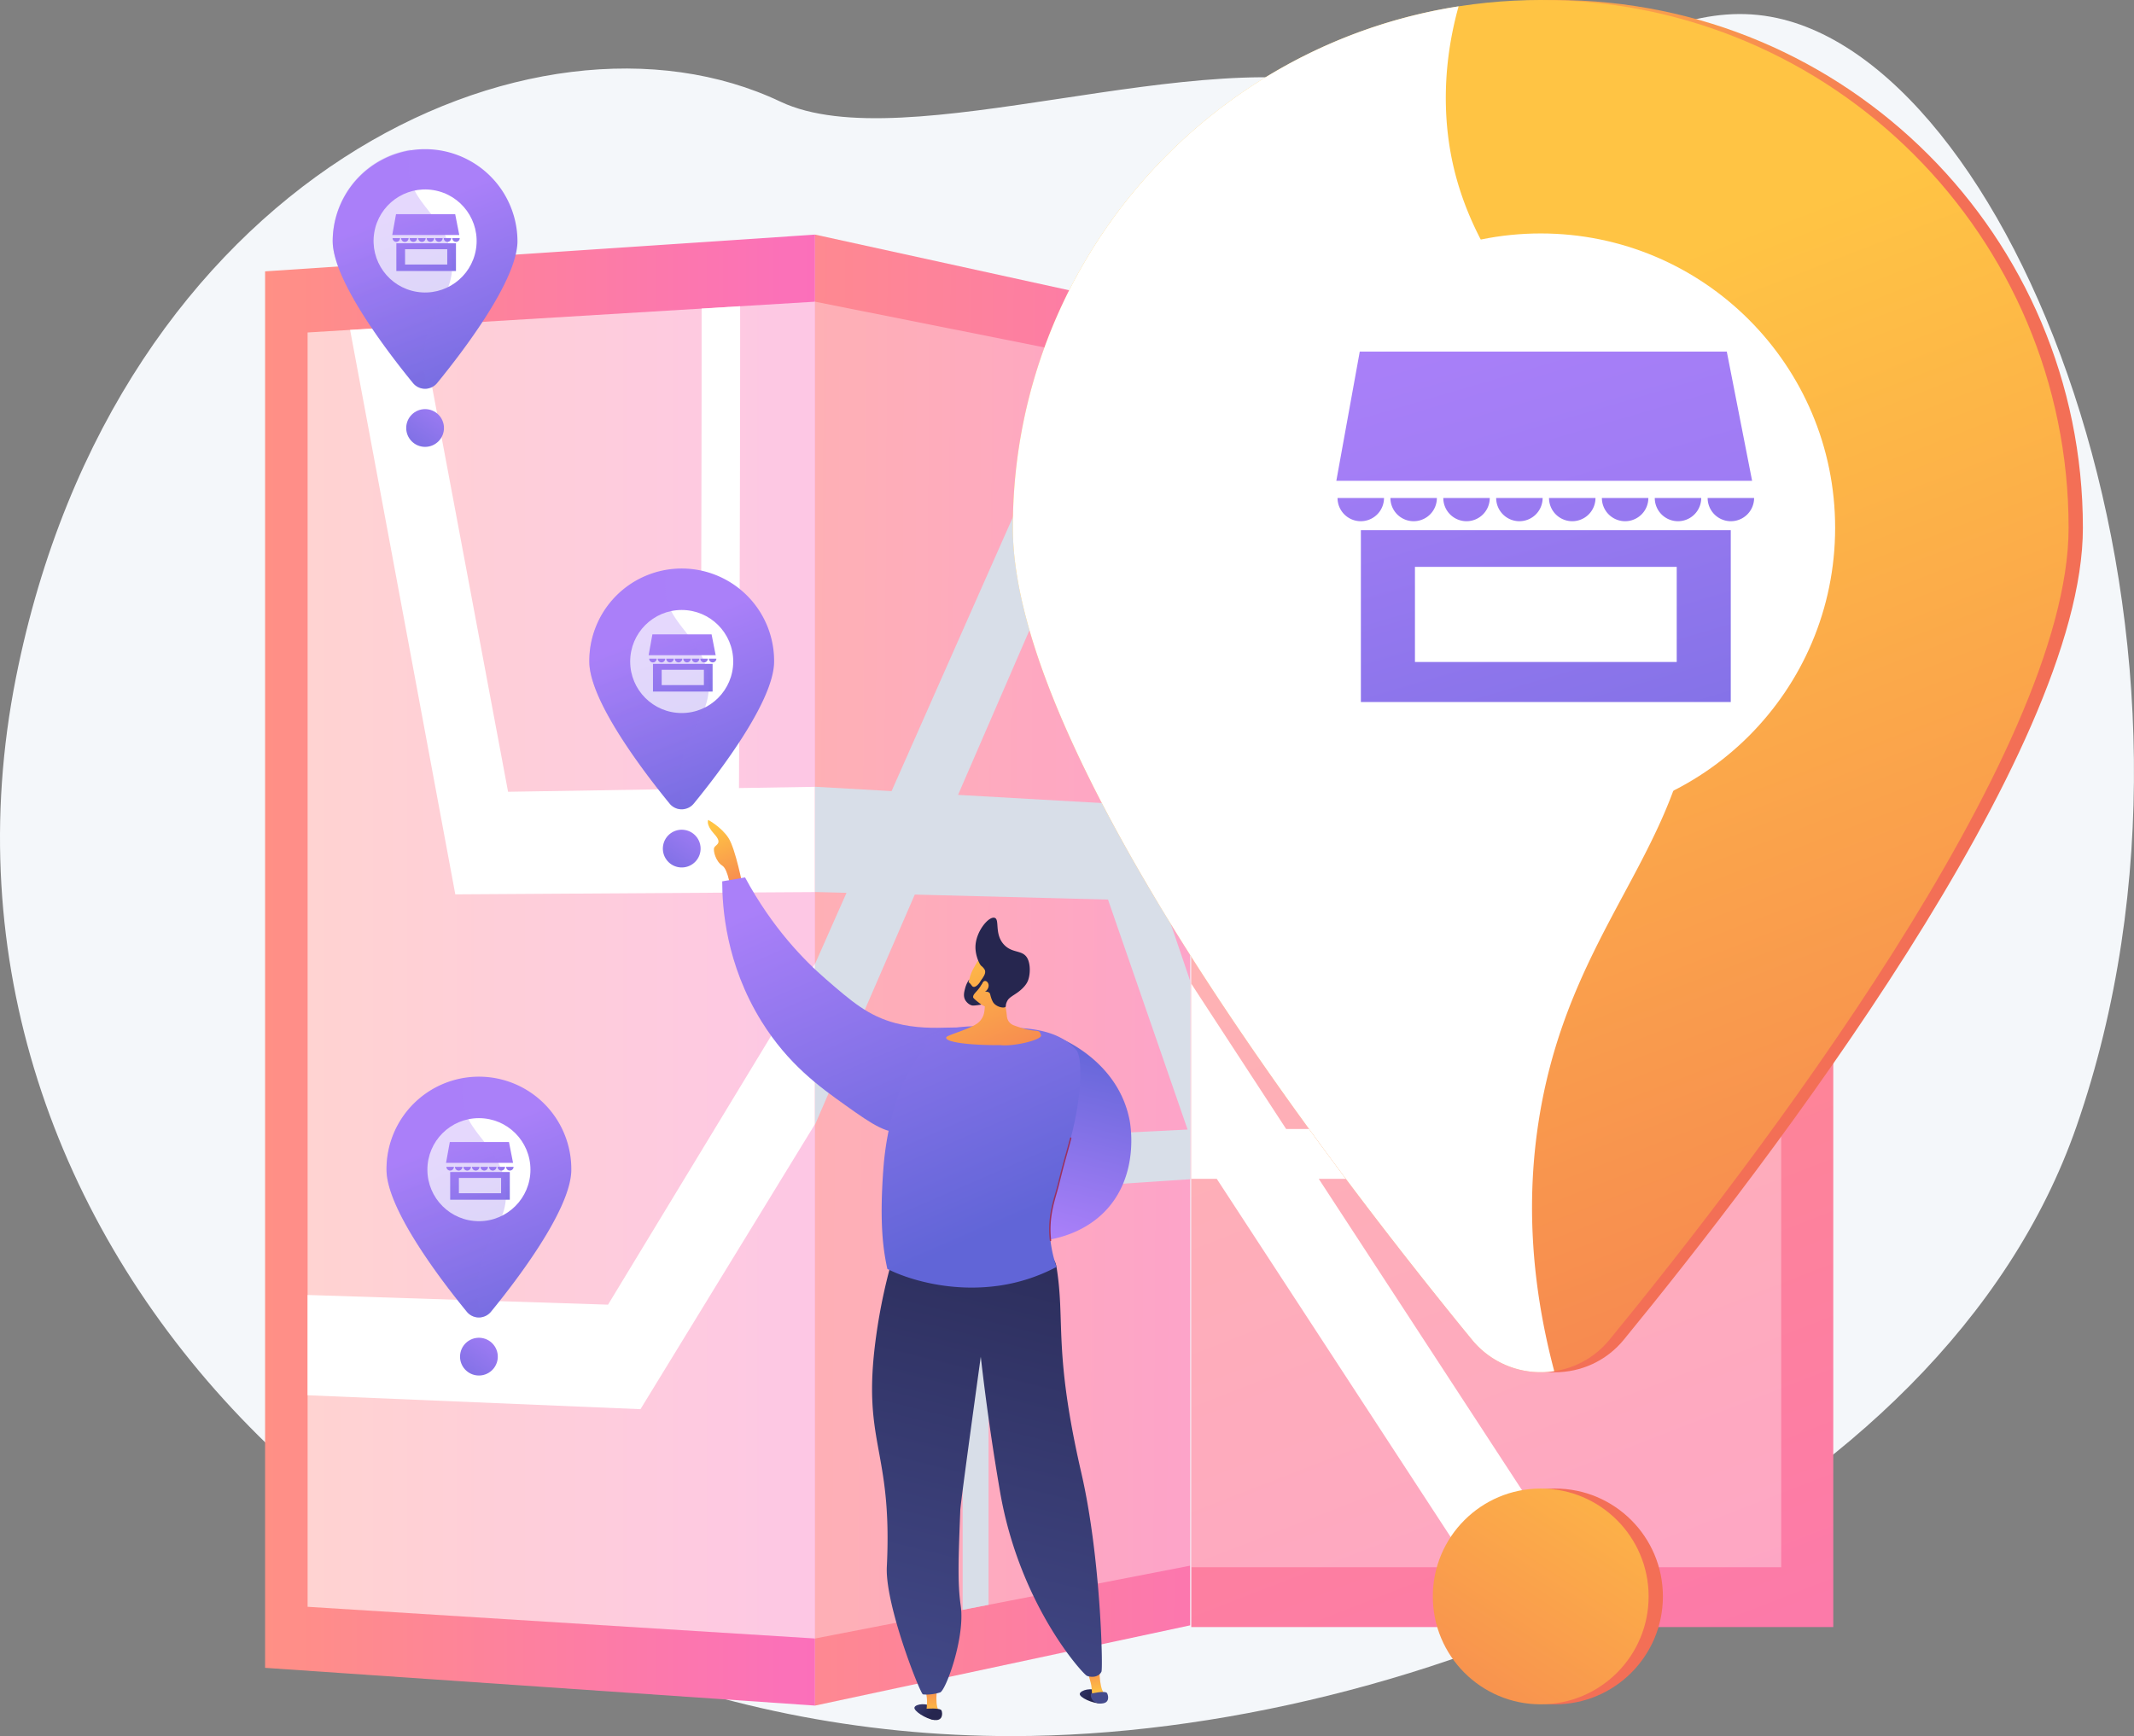 <svg xmlns:inkscape="http://www.inkscape.org/namespaces/inkscape" xmlns:sodipodi="http://sodipodi.sourceforge.net/DTD/sodipodi-0.dtd" xmlns:xlink="http://www.w3.org/1999/xlink" xmlns="http://www.w3.org/2000/svg" xmlns:svg="http://www.w3.org/2000/svg" viewBox="0 0 614.504 500" id="svg926" sodipodi:docname="Wavy_Gen-04_Single-12 [Convertito].svg" width="614.504" height="500" inkscape:version="1.2.2 (732a01da63, 2022-12-09)"><rect x="0" y="0" width="614.504" height="500" fill="#808080" stroke="none"/><defs id="defs685"><style id="style573">.cls-1{fill:none;}.cls-18,.cls-2,.cls-3,.cls-4{fill:#fff;}.cls-2{opacity:0.61;}.cls-3,.cls-4{opacity:0.33;}.cls-27,.cls-4{mix-blend-mode:soft-light;}.cls-5{isolation:isolate;}.cls-6{fill:#f4f7fa;}.cls-7{clip-path:url(#clip-path);}.cls-8{fill:url(#linear-gradient);}.cls-9{fill:#beb8f2;}.cls-10{fill:url(#linear-gradient-2);}.cls-11{clip-path:url(#clip-path-2);}.cls-12{fill:#fcfdfe;}.cls-13{fill:url(#linear-gradient-3);}.cls-14{clip-path:url(#clip-path-3);}.cls-15{fill:#d8dee8;}.cls-16{fill:url(#linear-gradient-4);}.cls-17{clip-path:url(#clip-path-4);}.cls-19{fill:url(#linear-gradient-5);}.cls-20{clip-path:url(#clip-path-5);}.cls-21{fill:url(#linear-gradient-6);}.cls-22{clip-path:url(#clip-path-6);}.cls-23{fill:url(#linear-gradient-7);}.cls-24{fill:url(#linear-gradient-8);}.cls-25{fill:url(#linear-gradient-9);}.cls-26{fill:url(#linear-gradient-10);}.cls-28{fill:url(#linear-gradient-11);}.cls-29{fill:url(#linear-gradient-12);}.cls-30{fill:url(#linear-gradient-13);}.cls-31{fill:url(#linear-gradient-14);}.cls-32{fill:url(#linear-gradient-15);}.cls-33{fill:url(#linear-gradient-16);}.cls-34{fill:url(#linear-gradient-17);}.cls-35{fill:url(#linear-gradient-18);}.cls-36{fill:url(#linear-gradient-19);}.cls-37{fill:url(#linear-gradient-20);}.cls-38{fill:url(#linear-gradient-21);}.cls-39{fill:url(#linear-gradient-22);}.cls-40{fill:url(#linear-gradient-23);}.cls-41{fill:url(#linear-gradient-24);}.cls-42{fill:url(#linear-gradient-25);}.cls-43{fill:url(#linear-gradient-26);}.cls-44{fill:url(#linear-gradient-27);}.cls-45{fill:url(#linear-gradient-28);}.cls-46{fill:url(#linear-gradient-29);}.cls-47{fill:url(#linear-gradient-30);}.cls-48{fill:url(#linear-gradient-31);}.cls-49{fill:url(#linear-gradient-32);}.cls-50{mix-blend-mode:multiply;opacity:0.3;}.cls-51{fill:url(#linear-gradient-33);}.cls-52{fill:url(#linear-gradient-34);}.cls-53{fill:url(#linear-gradient-35);}.cls-54{fill:url(#linear-gradient-36);}.cls-55{fill:url(#linear-gradient-37);}.cls-56{fill:url(#linear-gradient-38);}.cls-57{fill:url(#linear-gradient-39);}.cls-58{fill:url(#linear-gradient-40);}.cls-59{fill:url(#linear-gradient-41);}.cls-60{fill:url(#linear-gradient-42);}.cls-61{fill:url(#linear-gradient-43);}.cls-62{fill:url(#linear-gradient-44);}.cls-63{fill:url(#linear-gradient-45);}.cls-64{fill:url(#linear-gradient-46);}.cls-65{fill:url(#linear-gradient-47);}.cls-66{fill:url(#linear-gradient-48);}.cls-67{fill:url(#linear-gradient-49);}.cls-68{fill:url(#linear-gradient-50);}.cls-69{fill:url(#linear-gradient-51);}.cls-70{fill:url(#linear-gradient-52);}.cls-71{fill:url(#linear-gradient-53);}.cls-72{fill:url(#linear-gradient-54);}.cls-73{fill:url(#linear-gradient-55);}.cls-74{fill:url(#linear-gradient-56);}.cls-75{fill:url(#linear-gradient-57);}.cls-76{fill:url(#linear-gradient-58);}.cls-77{fill:url(#linear-gradient-59);}.cls-78{fill:url(#linear-gradient-60);}.cls-79{fill:url(#linear-gradient-61);}.cls-80{fill:url(#linear-gradient-62);}.cls-81{fill:url(#linear-gradient-63);}.cls-82{fill:url(#linear-gradient-64);}.cls-83{fill:url(#linear-gradient-65);}.cls-84{fill:url(#linear-gradient-66);}.cls-85{fill:url(#linear-gradient-67);}.cls-86{fill:url(#linear-gradient-68);}.cls-87{fill:url(#linear-gradient-69);}.cls-88{fill:url(#linear-gradient-70);}.cls-89{fill:url(#linear-gradient-71);}.cls-90{fill:#26264f;}.cls-91{fill:url(#linear-gradient-72);}.cls-92{fill:#9b305e;}</style><clipPath id="clip-path"><path class="cls-1" d="m 1459.69,1050.89 h 146.23 c 0,0 27.53,-75 -8.31,-128 -73.11,-108 26.59,-164.51 64.81,-194.42 57.64,-45.11 88.76,-110 4,-138.24 -84.76,-28.24 0.42,-159.59 104,-219 C 1871.8,313.09 1826.9,99.34 1596,205.08 c -138,63.15 -116.37,209.38 -123,285.82 -6.63,76.44 -120.35,82.76 -81.44,176.1 33.23,79.76 96.38,137.92 48.19,192.76 -48.19,54.84 -53.18,116.36 19.94,191.13 z" id="path575"></path></clipPath><linearGradient id="linear-gradient" x1="1718.47" y1="199.8" x2="1427.36" y2="1027.18" gradientUnits="userSpaceOnUse"><stop offset="0" stop-color="#aa80f9" id="stop578"></stop><stop offset="1" stop-color="#6165d7" id="stop580"></stop></linearGradient><linearGradient id="linear-gradient-2" x1="1520.76" y1="1126.23" x2="676.12" y2="-334.3" gradientUnits="userSpaceOnUse"><stop offset="0" stop-color="#ffc444" id="stop583"></stop><stop offset="1" stop-color="#f36f56" id="stop585"></stop></linearGradient><linearGradient id="linear-gradient-3" x1="799.6" y1="272" x2="1300.19" y2="1096.1" gradientUnits="userSpaceOnUse"><stop offset="0" stop-color="#e38ddd" id="stop591"></stop><stop offset="1" stop-color="#9571f6" id="stop593"></stop></linearGradient><linearGradient id="linear-gradient-4" x1="345.42" y1="1748.5" x2="1144.5" y2="1748.5" gradientUnits="userSpaceOnUse"><stop offset="0" stop-color="#ff9085" id="stop599"></stop><stop offset="1" stop-color="#fb6fbb" id="stop601"></stop></linearGradient><linearGradient id="linear-gradient-5" x1="1961.35" y1="1249.82" x2="2810.2" y2="3436.26" gradientTransform="matrix(-0.171,0,0,-0.171,24.821,6.136)" xlink:href="#linear-gradient-4"></linearGradient><linearGradient id="linear-gradient-6" x1="922.37" y1="1747.16" x2="1931.77" y2="1753.27" xlink:href="#linear-gradient-4"></linearGradient><linearGradient id="linear-gradient-7" x1="1541.07" y1="813.27" x2="2309.71" y2="1331.15" xlink:href="#linear-gradient-2" gradientTransform="matrix(0.171,0,0,0.171,-24.821,-6.136)"></linearGradient><linearGradient id="linear-gradient-8" x1="898.26" y1="1767.33" x2="1666.91" y2="2285.21" xlink:href="#linear-gradient-2" gradientTransform="matrix(0.171,0,0,0.171,-24.821,-6.136)"></linearGradient><linearGradient id="linear-gradient-9" x1="2097.96" y1="826.59" x2="2869.67" y2="2814.32" xlink:href="#linear-gradient-2" gradientTransform="matrix(0.171,0,0,0.171,-24.821,-6.136)"></linearGradient><linearGradient id="linear-gradient-10" x1="2397.66" y1="2351.35" x2="1896.46" y2="3112.1" xlink:href="#linear-gradient-2" gradientTransform="matrix(0.171,0,0,0.171,-24.821,-6.136)"></linearGradient><linearGradient id="linear-gradient-11" x1="1876.83" y1="863.89" x2="2230.64" y2="2067.9" xlink:href="#linear-gradient" gradientTransform="matrix(0.171,0,0,0.171,-24.821,-6.136)"></linearGradient><linearGradient id="linear-gradient-12" x1="2131.44" y1="759.52" x2="2767.94" y2="2925.53" xlink:href="#linear-gradient"></linearGradient><linearGradient id="linear-gradient-13" x1="1947.48" y1="843.13" x2="2301.29" y2="2047.14" xlink:href="#linear-gradient" gradientTransform="matrix(0.171,0,0,0.171,-24.821,-6.136)"></linearGradient><linearGradient id="linear-gradient-14" x1="2018.13" y1="822.37" x2="2371.94" y2="2026.38" xlink:href="#linear-gradient" gradientTransform="matrix(0.171,0,0,0.171,-24.821,-6.136)"></linearGradient><linearGradient id="linear-gradient-15" x1="2088.78" y1="801.6" x2="2442.59" y2="2005.62" xlink:href="#linear-gradient" gradientTransform="matrix(0.171,0,0,0.171,-24.821,-6.136)"></linearGradient><linearGradient id="linear-gradient-16" x1="2371.35" y1="718.57" x2="2725.16" y2="1922.58" xlink:href="#linear-gradient" gradientTransform="matrix(0.171,0,0,0.171,-24.821,-6.136)"></linearGradient><linearGradient id="linear-gradient-17" x1="2300.7" y1="739.33" x2="2654.51" y2="1943.34" xlink:href="#linear-gradient" gradientTransform="matrix(0.171,0,0,0.171,-24.821,-6.136)"></linearGradient><linearGradient id="linear-gradient-18" x1="2230.05" y1="760.09" x2="2583.86" y2="1964.1" xlink:href="#linear-gradient" gradientTransform="matrix(0.171,0,0,0.171,-24.821,-6.136)"></linearGradient><linearGradient id="linear-gradient-19" x1="2159.4" y1="780.85" x2="2513.21" y2="1984.87" xlink:href="#linear-gradient" gradientTransform="matrix(0.171,0,0,0.171,-24.821,-6.136)"></linearGradient><linearGradient id="linear-gradient-20" x1="2078.37" y1="804.67" x2="2432.18" y2="2008.68" xlink:href="#linear-gradient" gradientTransform="matrix(0.171,0,0,0.171,-24.821,-6.136)"></linearGradient><linearGradient id="linear-gradient-21" x1="560.06" y1="639.63" x2="695.13" y2="987.55" xlink:href="#linear-gradient" gradientTransform="matrix(0.171,0,0,0.171,-24.821,-6.136)"></linearGradient><linearGradient id="linear-gradient-22" x1="612.51" y1="906.51" x2="524.79" y2="1039.67" xlink:href="#linear-gradient" gradientTransform="matrix(0.171,0,0,0.171,-24.821,-6.136)"></linearGradient><linearGradient id="linear-gradient-23" x1="526.14" y1="652.35" x2="583.18" y2="846.45" xlink:href="#linear-gradient" gradientTransform="matrix(0.171,0,0,0.171,-24.821,-6.136)"></linearGradient><linearGradient id="linear-gradient-24" x1="567.19" y1="635.52" x2="669.8" y2="984.71" xlink:href="#linear-gradient"></linearGradient><linearGradient id="linear-gradient-25" x1="537.53" y1="649" x2="594.57" y2="843.11" xlink:href="#linear-gradient" gradientTransform="matrix(0.171,0,0,0.171,-24.821,-6.136)"></linearGradient><linearGradient id="linear-gradient-26" x1="548.92" y1="645.65" x2="605.96" y2="839.76" xlink:href="#linear-gradient" gradientTransform="matrix(0.171,0,0,0.171,-24.821,-6.136)"></linearGradient><linearGradient id="linear-gradient-27" x1="560.31" y1="642.31" x2="617.35" y2="836.41" xlink:href="#linear-gradient" gradientTransform="matrix(0.171,0,0,0.171,-24.821,-6.136)"></linearGradient><linearGradient id="linear-gradient-28" x1="605.86" y1="628.92" x2="662.9" y2="823.03" xlink:href="#linear-gradient" gradientTransform="matrix(0.171,0,0,0.171,-24.821,-6.136)"></linearGradient><linearGradient id="linear-gradient-29" x1="594.47" y1="632.27" x2="651.51" y2="826.37" xlink:href="#linear-gradient" gradientTransform="matrix(0.171,0,0,0.171,-24.821,-6.136)"></linearGradient><linearGradient id="linear-gradient-30" x1="583.08" y1="635.61" x2="640.12" y2="829.72" xlink:href="#linear-gradient" gradientTransform="matrix(0.171,0,0,0.171,-24.821,-6.136)"></linearGradient><linearGradient id="linear-gradient-31" x1="571.69" y1="638.96" x2="628.73" y2="833.07" xlink:href="#linear-gradient" gradientTransform="matrix(0.171,0,0,0.171,-24.821,-6.136)"></linearGradient><linearGradient id="linear-gradient-32" x1="558.63" y1="642.8" x2="615.67" y2="836.9" xlink:href="#linear-gradient" gradientTransform="matrix(0.171,0,0,0.171,-24.821,-6.136)"></linearGradient><linearGradient id="linear-gradient-33" x1="511.69" y1="658.41" x2="646.77" y2="1006.32" xlink:href="#linear-gradient" gradientTransform="matrix(0.171,0,0,0.171,-24.821,-6.136)"></linearGradient><linearGradient id="linear-gradient-34" x1="932.57" y1="1250.18" x2="1067.64" y2="1598.1" xlink:href="#linear-gradient" gradientTransform="matrix(0.171,0,0,0.171,-24.821,-6.136)"></linearGradient><linearGradient id="linear-gradient-35" x1="985.02" y1="1517.06" x2="897.3" y2="1650.22" gradientTransform="matrix(0.027,0.169,-0.169,0.027,2.077,-25.465)" xlink:href="#linear-gradient"></linearGradient><linearGradient id="linear-gradient-36" x1="898.65" y1="1262.9" x2="955.69" y2="1457" xlink:href="#linear-gradient" gradientTransform="matrix(0.171,0,0,0.171,-24.821,-6.136)"></linearGradient><linearGradient id="linear-gradient-37" x1="939.7" y1="1246.08" x2="1042.31" y2="1595.27" xlink:href="#linear-gradient"></linearGradient><linearGradient id="linear-gradient-38" x1="910.04" y1="1259.55" x2="967.08" y2="1453.66" xlink:href="#linear-gradient" gradientTransform="matrix(0.171,0,0,0.171,-24.821,-6.136)"></linearGradient><linearGradient id="linear-gradient-39" x1="921.43" y1="1256.21" x2="978.47" y2="1450.31" xlink:href="#linear-gradient" gradientTransform="matrix(0.171,0,0,0.171,-24.821,-6.136)"></linearGradient><linearGradient id="linear-gradient-40" x1="932.82" y1="1252.86" x2="989.86" y2="1446.96" xlink:href="#linear-gradient" gradientTransform="matrix(0.171,0,0,0.171,-24.821,-6.136)"></linearGradient><linearGradient id="linear-gradient-41" x1="978.37" y1="1239.47" x2="1035.41" y2="1433.58" xlink:href="#linear-gradient" gradientTransform="matrix(0.171,0,0,0.171,-24.821,-6.136)"></linearGradient><linearGradient id="linear-gradient-42" x1="966.98" y1="1242.82" x2="1024.02" y2="1436.92" xlink:href="#linear-gradient" gradientTransform="matrix(0.171,0,0,0.171,-24.821,-6.136)"></linearGradient><linearGradient id="linear-gradient-43" x1="955.59" y1="1246.17" x2="1012.63" y2="1440.27" xlink:href="#linear-gradient" gradientTransform="matrix(0.171,0,0,0.171,-24.821,-6.136)"></linearGradient><linearGradient id="linear-gradient-44" x1="944.2" y1="1249.52" x2="1001.24" y2="1443.62" xlink:href="#linear-gradient" gradientTransform="matrix(0.171,0,0,0.171,-24.821,-6.136)"></linearGradient><linearGradient id="linear-gradient-45" x1="931.14" y1="1253.35" x2="988.18" y2="1447.46" xlink:href="#linear-gradient" gradientTransform="matrix(0.171,0,0,0.171,-24.821,-6.136)"></linearGradient><linearGradient id="linear-gradient-46" x1="884.2" y1="1268.96" x2="1019.28" y2="1616.88" xlink:href="#linear-gradient" gradientTransform="matrix(0.171,0,0,0.171,-24.821,-6.136)"></linearGradient><linearGradient id="linear-gradient-47" x1="638.19" y1="1987.93" x2="773.27" y2="2335.85" xlink:href="#linear-gradient" gradientTransform="matrix(0.171,0,0,0.171,-24.821,-6.136)"></linearGradient><linearGradient id="linear-gradient-48" x1="690.65" y1="2254.82" x2="602.92" y2="2387.97" gradientTransform="matrix(0.039,0.167,-0.167,0.039,0.278,-25.587)" xlink:href="#linear-gradient"></linearGradient><linearGradient id="linear-gradient-49" x1="604.27" y1="2000.65" x2="661.31" y2="2194.75" xlink:href="#linear-gradient" gradientTransform="matrix(0.171,0,0,0.171,-24.821,-6.136)"></linearGradient><linearGradient id="linear-gradient-50" x1="645.32" y1="1983.83" x2="747.93" y2="2333.02" xlink:href="#linear-gradient"></linearGradient><linearGradient id="linear-gradient-51" x1="615.66" y1="1997.31" x2="672.7" y2="2191.41" xlink:href="#linear-gradient" gradientTransform="matrix(0.171,0,0,0.171,-24.821,-6.136)"></linearGradient><linearGradient id="linear-gradient-52" x1="627.05" y1="1993.96" x2="684.09" y2="2188.06" xlink:href="#linear-gradient" gradientTransform="matrix(0.171,0,0,0.171,-24.821,-6.136)"></linearGradient><linearGradient id="linear-gradient-53" x1="638.44" y1="1990.61" x2="695.48" y2="2184.71" xlink:href="#linear-gradient" gradientTransform="matrix(0.171,0,0,0.171,-24.821,-6.136)"></linearGradient><linearGradient id="linear-gradient-54" x1="684" y1="1977.23" x2="741.04" y2="2171.33" xlink:href="#linear-gradient" gradientTransform="matrix(0.171,0,0,0.171,-24.821,-6.136)"></linearGradient><linearGradient id="linear-gradient-55" x1="672.61" y1="1980.57" x2="729.65" y2="2174.67" xlink:href="#linear-gradient" gradientTransform="matrix(0.171,0,0,0.171,-24.821,-6.136)"></linearGradient><linearGradient id="linear-gradient-56" x1="661.22" y1="1983.92" x2="718.26" y2="2178.02" xlink:href="#linear-gradient" gradientTransform="matrix(0.171,0,0,0.171,-24.821,-6.136)"></linearGradient><linearGradient id="linear-gradient-57" x1="649.83" y1="1987.27" x2="706.87" y2="2181.37" xlink:href="#linear-gradient" gradientTransform="matrix(0.171,0,0,0.171,-24.821,-6.136)"></linearGradient><linearGradient id="linear-gradient-58" x1="636.77" y1="1991.11" x2="693.8" y2="2185.21" xlink:href="#linear-gradient" gradientTransform="matrix(0.171,0,0,0.171,-24.821,-6.136)"></linearGradient><linearGradient id="linear-gradient-59" x1="589.83" y1="2006.71" x2="724.9" y2="2354.63" xlink:href="#linear-gradient" gradientTransform="matrix(0.171,0,0,0.171,-24.821,-6.136)"></linearGradient><linearGradient id="linear-gradient-60" x1="655.25" y1="1622.59" x2="707.81" y2="1743.55" gradientTransform="matrix(0.171,0,0,0.171,33.587,-20.136)" xlink:href="#linear-gradient-2"></linearGradient><linearGradient id="linear-gradient-61" x1="789.66" y1="1709.49" x2="1002.86" y2="2200.18" gradientTransform="matrix(0.171,0,0,0.171,33.587,-20.136)" xlink:href="#linear-gradient"></linearGradient><linearGradient id="linear-gradient-62" x1="3718.48" y1="2208" x2="3789.29" y2="1924.76" gradientTransform="matrix(0.171,0,0,0.171,-412.979,-20.136)" xlink:href="#linear-gradient"></linearGradient><linearGradient id="linear-gradient-63" x1="3425.79" y1="3207.23" x2="3459.38" y2="3237.11" gradientTransform="rotate(-8.05,31.793,16590.398)" gradientUnits="userSpaceOnUse"><stop offset="0" stop-color="#444b8c" id="stop671"></stop><stop offset="1" stop-color="#26264f" id="stop673"></stop></linearGradient><linearGradient id="linear-gradient-64" x1="2532.88" y1="3237.15" x2="2532.88" y2="3178.63" gradientTransform="matrix(0.169,-0.024,0.024,0.169,-265.6,-13.56)" xlink:href="#linear-gradient-2"></linearGradient><linearGradient id="linear-gradient-65" x1="3429.17" y1="3203.43" x2="3462.75" y2="3233.31" xlink:href="#linear-gradient-63" gradientTransform="matrix(0.171,0,0,0.171,-24.821,-20.136)"></linearGradient><linearGradient id="linear-gradient-66" x1="3548.35" y1="2882.7" x2="3581.94" y2="2912.57" gradientTransform="matrix(0.171,0,0,0.171,-412.979,-20.136)" xlink:href="#linear-gradient-63"></linearGradient><linearGradient id="linear-gradient-67" x1="2655.39" y1="2912.63" x2="2655.39" y2="2854.12" gradientTransform="matrix(0.171,0,0,0.171,-254.605,-20.136)" xlink:href="#linear-gradient-2"></linearGradient><linearGradient id="linear-gradient-68" x1="-9609.2" y1="2939.47" x2="-9828.24" y2="2055.11" gradientTransform="matrix(-0.171,0,0,0.171,-1445.278,-20.136)" xlink:href="#linear-gradient-63"></linearGradient><linearGradient id="linear-gradient-69" x1="851" y1="1658.21" x2="1085.85" y2="2198.72" gradientTransform="matrix(0.171,0,0,0.171,33.587,-20.136)" xlink:href="#linear-gradient"></linearGradient><linearGradient id="linear-gradient-70" x1="3551.72" y1="2878.9" x2="3585.31" y2="2908.78" gradientTransform="matrix(0.171,0,0,0.171,-412.979,-20.136)" xlink:href="#linear-gradient-63"></linearGradient><linearGradient id="linear-gradient-71" x1="4405.67" y1="1583.07" x2="4579.66" y2="1801.98" gradientTransform="matrix(0.165,0.044,-0.044,0.165,-453.4,-169.15)" xlink:href="#linear-gradient-2"></linearGradient><linearGradient id="linear-gradient-72" x1="4417.44" y1="1572" x2="4599.34" y2="1800.85" gradientTransform="matrix(0.165,0.044,-0.044,0.165,-453.4,-169.15)" xlink:href="#linear-gradient-2"></linearGradient><linearGradient inkscape:collect="always" xlink:href="#linear-gradient-4" id="linearGradient1051" gradientUnits="userSpaceOnUse" x1="345.42" y1="1748.5" x2="1144.5" y2="1748.5"></linearGradient><linearGradient inkscape:collect="always" xlink:href="#linear-gradient-63" id="linearGradient1053" gradientUnits="userSpaceOnUse" gradientTransform="matrix(0.169,-0.024,0.024,0.169,-422.415,8.606)" x1="3425.79" y1="3207.23" x2="3459.38" y2="3237.11"></linearGradient><clipPath clipPathUnits="userSpaceOnUse" id="clipPath1953"><g id="g1957"><rect class="cls-3" x="145.288" y="-410.933" width="295.952" height="146.578" transform="rotate(90)" id="rect1955" style="stroke-width:0.171"></rect></g></clipPath><clipPath clipPathUnits="userSpaceOnUse" id="clipPath1970"><g id="g1974"><path class="cls-1" d="m 164.831,178.188 h 37.475 c 2.182,-5.306 4.964,-15.089 -2.869,-17.501 -10.901,-3.355 -11.014,-22.571 -7.966,-29.345 3.765,-8.387 12.152,-28.087 -4.611,-33.537 -13.96,-4.537 -23.895,-4.611 -24.734,-22.637 C 161.288,57.141 151.542,45.822 135.193,46.765 117.985,47.758 104.061,24.758 89.915,32.303 65.268,45.451 87.19,85.333 116.958,97.071 c 29.768,11.738 12.554,22.362 11.639,37.1 -1.258,20.123 25.992,16.036 33.117,24 5.576,6.244 4.464,14.792 3.117,20.017 z" id="path1972" style="stroke-width:0.171"></path></g></clipPath><clipPath clipPathUnits="userSpaceOnUse" id="clipPath1976"><g id="g1980"><path class="cls-1" d="m 164.831,178.188 h 37.475 c 2.182,-5.306 4.964,-15.089 -2.869,-17.501 -10.901,-3.355 -11.014,-22.571 -7.966,-29.345 3.765,-8.387 12.152,-28.087 -4.611,-33.537 -13.96,-4.537 -23.895,-4.611 -24.734,-22.637 C 161.288,57.141 151.542,45.822 135.193,46.765 117.985,47.758 104.061,24.758 89.915,32.303 65.268,45.451 87.19,85.333 116.958,97.071 c 29.768,11.738 12.554,22.362 11.639,37.1 -1.258,20.123 25.992,16.036 33.117,24 5.576,6.244 4.464,14.792 3.117,20.017 z" id="path1978" style="stroke-width:0.171"></path></g></clipPath><clipPath clipPathUnits="userSpaceOnUse" id="clipPath1982"><g id="g1986"><path class="cls-1" d="m 164.831,178.188 h 37.475 c 2.182,-5.306 4.964,-15.089 -2.869,-17.501 -10.901,-3.355 -11.014,-22.571 -7.966,-29.345 3.765,-8.387 12.152,-28.087 -4.611,-33.537 -13.96,-4.537 -23.895,-4.611 -24.734,-22.637 C 161.288,57.141 151.542,45.822 135.193,46.765 117.985,47.758 104.061,24.758 89.915,32.303 65.268,45.451 87.19,85.333 116.958,97.071 c 29.768,11.738 12.554,22.362 11.639,37.1 -1.258,20.123 25.992,16.036 33.117,24 5.576,6.244 4.464,14.792 3.117,20.017 z" id="path1984" style="stroke-width:0.171"></path></g></clipPath><clipPath clipPathUnits="userSpaceOnUse" id="clipPath1988"><g id="g1992"><path class="cls-1" d="m 164.831,178.188 h 37.475 c 2.182,-5.306 4.964,-15.089 -2.869,-17.501 -10.901,-3.355 -11.014,-22.571 -7.966,-29.345 3.765,-8.387 12.152,-28.087 -4.611,-33.537 -13.96,-4.537 -23.895,-4.611 -24.734,-22.637 C 161.288,57.141 151.542,45.822 135.193,46.765 117.985,47.758 104.061,24.758 89.915,32.303 65.268,45.451 87.19,85.333 116.958,97.071 c 29.768,11.738 12.554,22.362 11.639,37.1 -1.258,20.123 25.992,16.036 33.117,24 5.576,6.244 4.464,14.792 3.117,20.017 z" id="path1990" style="stroke-width:0.171"></path></g></clipPath><clipPath clipPathUnits="userSpaceOnUse" id="clipPath1994"><g id="g1998"><path class="cls-1" d="m 164.831,178.188 h 37.475 c 2.182,-5.306 4.964,-15.089 -2.869,-17.501 -10.901,-3.355 -11.014,-22.571 -7.966,-29.345 3.765,-8.387 12.152,-28.087 -4.611,-33.537 -13.96,-4.537 -23.895,-4.611 -24.734,-22.637 C 161.288,57.141 151.542,45.822 135.193,46.765 117.985,47.758 104.061,24.758 89.915,32.303 65.268,45.451 87.19,85.333 116.958,97.071 c 29.768,11.738 12.554,22.362 11.639,37.1 -1.258,20.123 25.992,16.036 33.117,24 5.576,6.244 4.464,14.792 3.117,20.017 z" id="path1996" style="stroke-width:0.171"></path></g></clipPath><clipPath clipPathUnits="userSpaceOnUse" id="clipPath2005"><g id="g2009"><path class="cls-1" d="m 210.08,267.524 h 36.674 c 0,0 14.625,-30.998 1.963,-40.166 -12.662,-9.167 -3.937,-35.014 -0.873,-49.335 8.296,-38.853 -34.61,-40.907 -27.942,-91.683 1.775,-13.508 9.672,-38.673 -0.291,-50.935 C 208.261,21.434 197.201,32.203 190.216,20.857 179.297,3.106 158.902,-5.433 144.112,9.383 c -14.598,14.622 -3.765,49.008 30.393,80.01 21.98,25.017 21.508,31.572 17.458,47.156 -2.838,10.913 -17.244,38.418 -3.711,51.953 13.534,13.535 23.394,27.526 15.937,39.293 -11.355,17.9 5.891,39.729 5.891,39.729 z" id="path2007" style="stroke-width:0.171"></path></g></clipPath><clipPath clipPathUnits="userSpaceOnUse" id="clipPath2016"><g id="g2020"><polygon class="cls-2" points="407.19,821.95 1144.5,777.22 1144.5,2719.78 407.19,2673.72 " id="polygon2018" transform="matrix(0.171,0,0,0.171,-24.821,-6.136)"></polygon></g></clipPath><clipPath clipPathUnits="userSpaceOnUse" id="clipPath2027"><g id="g2031"><polygon class="cls-4" points="1144.5,777.22 1689.52,885.88 1689.52,2613.95 1144.5,2719.78 " id="polygon2029" transform="matrix(0.171,0,0,0.171,-24.821,-6.136)"></polygon></g></clipPath></defs><g id="g2117" transform="matrix(1.159,0,0,1.159,36.644,-60.04)"><path class="cls-6" d="M 162.253,77.049 C 101.257,48.108 -2.872,95.554 -27.658,220.204 -55.413,359.787 66.55,483.372 220.026,483.202 319.581,483.093 450.719,428.481 484.338,331.58 525.471,213.012 470.34,69.516 409.993,56.301 374.932,48.635 350.53,87.659 307.529,74.177 267.146,61.516 193.212,91.739 162.253,77.049 Z" id="path687" sodipodi:nodetypes="ccccccc" style="isolation:isolate;stroke-width:0.171"></path><polygon class="cls-16" points="1144.5,679.73 1144.5,2817.28 345.43,2762.42 345.43,733.14 " id="polygon743" style="isolation:isolate;fill:url(#linearGradient1051)" transform="matrix(0.171,0,0,0.171,-24.821,-6.136)"></polygon><polygon class="cls-2" points="1144.5,2719.78 407.19,2673.72 407.19,821.95 1144.5,777.22 " id="polygon745" transform="matrix(0.171,0,0,0.171,-24.821,-6.136)" style="isolation:isolate"></polygon><path class="cls-18" d="m 545.496,209.205 -135.713,3.594 c -0.452,-67.25 -0.825,-163.338 -0.089,-172.256 a 16.922,16.922 0 0 1 -1.593,5.564 l -17.98,-14.035 c -1.927,4.043 -1.987,7.423 -2.143,16.459 -0.089,5.126 -0.151,12.486 -0.183,21.872 -0.057,15.709 -0.036,37.391 0.063,64.445 0.171,46.025 0.501,92.314 0.503,92.776 l 0.103,13.985 46.555,-0.782 v 100.742 l -87.804,-1.506 -52.455,-94.734 -72.058,1.157 L 319.487,88.39 304.178,71.51 197.774,246.887 l -45.788,0.736 c 0.065,-15.906 0.171,-44.181 0.233,-72.34 0.057,-24.871 0.069,-44.784 0.036,-59.181 -0.063,-28.714 -0.171,-29.042 -0.83,-30.862 l -8.558,6.809 a 7.988,7.988 0 0 1 -0.428,-1.929 c 0.448,5.975 0.248,93.179 -0.019,157.656 l -47.806,0.772 C 85.931,202.193 65.629,93.88 64.947,90.887 l -15.926,9.121 -0.038,-0.171 C 49.849,104.025 67.795,200.327 79.779,264.765 l 1.727,9.275 100.188,-0.638 -62.243,102.592 -122.156,-3.937 v 24.46 l 130.216,5.448 78.808,-128.732 78.461,-0.5 36.712,66.892 -96.995,-1.665 v 190.015 l 10.16,0.876 V 352.369 l 94.993,2.126 95.799,174.553 17.629,-15.839 -87.565,-158.135 91.275,2.037 V 240.633 l 98.699,-1.66 z" id="path747" style="isolation:isolate;stroke-width:0.171" clip-path="url(#clipPath2016)"></path><rect class="cls-19" x="-423.867" y="-456.106" width="159.511" height="325.461" transform="scale(-1)" id="rect751" style="isolation:isolate;fill:url(#linear-gradient-5);stroke-width:0.171"></rect><rect class="cls-3" x="145.288" y="-410.933" width="295.952" height="146.578" transform="rotate(90)" id="rect753" style="isolation:isolate;stroke-width:0.171"></rect><path class="cls-18" d="m 468.928,227.389 h -121.245 c -0.423,-55.015 -0.772,-133.637 -0.084,-140.881 a 11.781,11.781 0 0 1 -1.491,4.45 L 329.181,78.17 c -1.828,3.19 -1.883,5.972 -2.032,13.405 -0.084,4.217 -0.142,10.27 -0.171,18.009 -0.053,12.941 -0.033,30.809 0.06,53.104 0.157,37.929 0.476,76.075 0.479,76.455 l 0.098,11.524 h 43.454 v 81.68 h -83.135 L 235.795,252.484 H 160.934 L 260.608,120.403 245.296,105.17 134.12,252.484 H 83.565 c 0.072,-14.258 0.192,-39.601 0.262,-64.84 0.063,-22.292 0.077,-40.138 0.041,-53.047 -0.072,-25.742 -0.204,-26.043 -0.933,-27.728 l -9.641,5.539 a 6.139,6.139 0 0 1 -0.483,-1.765 c 0.513,5.405 0.281,83.839 -0.022,141.836 H 17.724 C 7.507,209.746 -7.202,148.108 -8.02,145.288 l -16.801,8.175 1.527,15.704 c 1.054,3.962 9.243,38.28 23.524,98.028 l 2.045,8.558 H 116.556 L 46.576,368.489 H -7.755 l 0.948,23.278 H 55.827 L 143.373,275.757 h 82.29 l 36.946,56.597 h -99.755 v 165.853 h 10.783 V 344.725 h 97.057 l 91.57,140.256 16.212,-13.958 -82.449,-126.298 h 85.824 v -94.065 h 87.08 z" id="path755" style="isolation:isolate;stroke-width:0.171" clip-path="url(#clipPath1953)"></path><polygon class="cls-21" points="1689.52,799.15 1689.52,2700.67 1144.5,2817.28 1144.5,679.73 " id="polygon759" style="isolation:isolate;fill:url(#linear-gradient-6)" transform="matrix(0.171,0,0,0.171,-24.821,-6.136)"></polygon><polygon class="cls-4" points="1689.52,2613.95 1144.5,2719.78 1144.5,777.22 1689.52,885.88 " id="polygon761" transform="matrix(0.171,0,0,0.171,-24.821,-6.136)" style="isolation:isolate"></polygon><path class="cls-15" d="m 357.581,235.949 -52.238,-4.712 c -0.197,-52.015 -0.359,-126.368 -0.039,-133.127 a 17.759,17.759 0 0 1 -0.685,4.01 l -7.978,-14.4 c -0.871,2.804 -0.899,5.46 -0.969,12.56 -0.041,4.029 -0.069,9.826 -0.084,17.229 -0.026,12.39 -0.015,29.506 0.029,50.872 0.075,36.339 0.228,72.883 0.229,73.256 l 0.046,11.036 20.171,1.198 v 76.023 l -39.647,1.946 -27.214,-80.085 -42.79,-2.432 56,-129.163 -8.094,-17.316 -64.419,145.541 -33.034,-1.883 c 0.048,-16.282 0.128,-45.223 0.171,-74.045 0.041,-25.451 0.051,-45.833 0.027,-60.58 -0.05,-29.412 -0.139,-29.782 -0.635,-31.818 l -6.61,4.721 a 12.252,12.252 0 0 1 -0.334,-2.114 c 0.342,6.311 0.193,96.621 -0.015,163.417 L 109.645,243.82 C 101.836,191.439 82.862,64.011 82.206,60.347 l -15.695,5.34 -0.039,-0.223 C 67.344,70.675 84.938,186.67 96.2,261.059 l 1.592,10.504 80.912,2.093 -47.753,107.9 -120.824,11.774 v 31.122 l 127.443,-16.363 58.093,-133.995 48.01,1.243 19.774,57.145 -55.887,2.759 v 178.28 l 6.436,-1.736 V 348.122 l 53.641,-3.531 44.416,128.345 7.327,-14.771 -38.901,-114.419 40.41,-2.662 v -86.938 l 36.698,2.174 z" id="path763" style="isolation:isolate;stroke-width:0.171" clip-path="url(#clipPath2027)"></path><path class="cls-23" d="m 485.888,182.96 c 0,56.044 -78.517,158.322 -114.05,201.727 -8.842,10.804 -25.373,10.804 -34.215,0 -35.532,-43.413 -114.05,-145.683 -114.05,-201.727 0,-72.436 58.721,-131.157 131.157,-131.157 72.436,0 131.157,58.721 131.157,131.157 z" id="path767" style="isolation:isolate;fill:url(#linear-gradient-7);stroke-width:0.171"></path><circle class="cls-24" cx="354.731" cy="448.497" r="26.809" id="circle769" style="isolation:isolate;fill:url(#linear-gradient-8);stroke-width:0.171"></circle><path class="cls-25" d="m 482.339,182.96 c 0,56.044 -78.517,158.322 -114.05,201.727 -8.842,10.804 -25.371,10.804 -34.215,0 -35.532,-43.413 -114.048,-145.683 -114.048,-201.727 0,-72.436 58.719,-131.157 131.155,-131.157 72.436,0 131.157,58.721 131.157,131.157 z" id="path771" style="isolation:isolate;fill:url(#linear-gradient-9);stroke-width:0.171"></path><circle class="cls-18" cx="351.182" cy="182.96" r="73.148" id="circle773" style="isolation:isolate;stroke-width:0.171"></circle><circle class="cls-26" cx="351.182" cy="448.497" r="26.809" id="circle775" style="isolation:isolate;fill:url(#linear-gradient-10);stroke-width:0.171"></circle><path class="cls-18" d="m 350.603,330.837 c 8.32,-54.8 44.501,-72.34 38.297,-124.09 -7.163,-59.674 -60.001,-75.568 -61.275,-128.679 -0.205,-8.549 0.957,-16.796 3.151,-24.69 -62.743,9.801 -110.75,64.078 -110.75,129.567 0,56.046 78.516,158.322 114.048,201.729 a 22.05,22.05 0 0 0 20.469,7.844 c -6.359,-23.99 -6.552,-44.486 -3.94,-61.682 z" id="path777" style="isolation:isolate;mix-blend-mode:soft-light;stroke-width:0.171"></path><path class="cls-28" d="m 306.475,181.317 a 5.773,5.773 0 0 0 5.771,-5.773 h -11.545 a 5.773,5.773 0 0 0 5.773,5.773 z" id="path781" style="isolation:isolate;fill:url(#linear-gradient-11);stroke-width:0.171"></path><polygon class="cls-29" points="2505.99,1037.49 2469.2,849.75 1935.92,849.75 1901.88,1037.49 " id="polygon783" style="isolation:isolate;fill:url(#linear-gradient-12)" transform="matrix(0.171,0,0,0.171,-24.821,-6.136)"></polygon><path class="cls-30" d="m 319.611,181.317 a 5.771,5.771 0 0 0 5.771,-5.773 h -11.543 a 5.771,5.771 0 0 0 5.771,5.773 z" id="path785" style="isolation:isolate;fill:url(#linear-gradient-13);stroke-width:0.171"></path><path class="cls-31" d="m 332.748,181.317 a 5.773,5.773 0 0 0 5.773,-5.773 H 326.976 a 5.773,5.773 0 0 0 5.771,5.773 z" id="path787" style="isolation:isolate;fill:url(#linear-gradient-14);stroke-width:0.171"></path><path class="cls-32" d="m 345.886,181.317 a 5.773,5.773 0 0 0 5.771,-5.773 h -11.545 a 5.773,5.773 0 0 0 5.773,5.773 z" id="path789" style="isolation:isolate;fill:url(#linear-gradient-15);stroke-width:0.171"></path><path class="cls-33" d="m 398.425,181.317 a 5.773,5.773 0 0 1 -5.771,-5.773 h 11.545 a 5.773,5.773 0 0 1 -5.773,5.773 z" id="path791" style="isolation:isolate;fill:url(#linear-gradient-16);stroke-width:0.171"></path><path class="cls-34" d="m 385.288,181.317 a 5.771,5.771 0 0 1 -5.771,-5.773 h 11.545 a 5.773,5.773 0 0 1 -5.773,5.773 z" id="path793" style="isolation:isolate;fill:url(#linear-gradient-17);stroke-width:0.171"></path><path class="cls-35" d="m 372.152,181.317 a 5.773,5.773 0 0 1 -5.773,-5.773 h 11.545 a 5.773,5.773 0 0 1 -5.771,5.773 z" id="path795" style="isolation:isolate;fill:url(#linear-gradient-18);stroke-width:0.171"></path><path class="cls-36" d="m 359.016,181.317 a 5.773,5.773 0 0 1 -5.773,-5.773 h 11.545 a 5.773,5.773 0 0 1 -5.771,5.773 z" id="path797" style="isolation:isolate;fill:url(#linear-gradient-19);stroke-width:0.171"></path><path class="cls-37" d="m 306.501,183.54 v 42.706 h 91.898 v -42.706 z m 78.473,32.756 h -65.04 v -23.634 h 65.04 z" id="path799" style="isolation:isolate;fill:url(#linear-gradient-20);stroke-width:0.171"></path><path class="cls-38" d="m 96.955,111.676 c 0,9.811 -13.742,27.711 -19.962,35.31 a 3.87,3.87 0 0 1 -5.991,0 C 64.784,139.386 51.04,121.483 51.04,111.676 a 22.957,22.957 0 0 1 45.913,0 z" id="path801" style="isolation:isolate;fill:url(#linear-gradient-21);stroke-width:0.171"></path><circle class="cls-18" cx="-98.382" cy="90.94" r="12.803" transform="rotate(-80.78)" id="circle803" style="isolation:isolate;stroke-width:0.171"></circle><circle class="cls-39" cx="73.999" cy="158.154" r="4.691" id="circle805" style="isolation:isolate;fill:url(#linear-gradient-22);stroke-width:0.171"></circle><path class="cls-40" d="m 66.853,111.902 a 0.931,0.931 0 0 0 0.931,-0.931 h -1.86 a 0.931,0.931 0 0 0 0.929,0.931 z" id="path807" style="isolation:isolate;fill:url(#linear-gradient-23);stroke-width:0.171"></path><polygon class="cls-41" points="627.57,680.34 621.64,650.07 535.66,650.07 530.18,680.34 " id="polygon809" style="isolation:isolate;fill:url(#linear-gradient-24)" transform="matrix(0.171,0,0,0.171,-24.821,-6.136)"></polygon><path class="cls-42" d="m 68.974,111.902 a 0.931,0.931 0 0 0 0.929,-0.931 h -1.862 a 0.933,0.933 0 0 0 0.933,0.931 z" id="path811" style="isolation:isolate;fill:url(#linear-gradient-25);stroke-width:0.171"></path><path class="cls-43" d="m 71.089,111.902 a 0.933,0.933 0 0 0 0.931,-0.931 h -1.862 a 0.933,0.933 0 0 0 0.931,0.931 z" id="path813" style="isolation:isolate;fill:url(#linear-gradient-26);stroke-width:0.171"></path><path class="cls-44" d="m 73.208,111.902 a 0.931,0.931 0 0 0 0.929,-0.931 H 72.277 a 0.931,0.931 0 0 0 0.931,0.931 z" id="path815" style="isolation:isolate;fill:url(#linear-gradient-27);stroke-width:0.171"></path><path class="cls-45" d="m 81.677,111.902 a 0.931,0.931 0 0 1 -0.929,-0.931 h 1.86 a 0.931,0.931 0 0 1 -0.931,0.931 z" id="path817" style="isolation:isolate;fill:url(#linear-gradient-28);stroke-width:0.171"></path><path class="cls-46" d="m 79.56,111.902 a 0.933,0.933 0 0 1 -0.931,-0.931 h 1.862 a 0.933,0.933 0 0 1 -0.931,0.931 z" id="path819" style="isolation:isolate;fill:url(#linear-gradient-29);stroke-width:0.171"></path><path class="cls-47" d="m 77.443,111.902 a 0.931,0.931 0 0 1 -0.938,-0.931 h 1.86 a 0.931,0.931 0 0 1 -0.923,0.931 z" id="path821" style="isolation:isolate;fill:url(#linear-gradient-30);stroke-width:0.171"></path><path class="cls-48" d="m 75.324,111.902 a 0.933,0.933 0 0 1 -0.931,-0.931 h 1.862 a 0.933,0.933 0 0 1 -0.931,0.931 z" id="path823" style="isolation:isolate;fill:url(#linear-gradient-31);stroke-width:0.171"></path><path class="cls-49" d="m 66.858,112.259 v 6.893 h 14.815 v -6.893 z m 12.65,5.282 H 69.024 v -3.81 h 10.485 z" id="path825" style="isolation:isolate;fill:url(#linear-gradient-32);stroke-width:0.171"></path><path class="cls-51" d="m 73.898,137.56 c 1.457,-9.585 7.789,-12.666 6.703,-21.718 C 79.346,105.401 70.098,102.614 69.876,93.319 a 14.769,14.769 0 0 1 0.551,-4.322 22.963,22.963 0 0 0 -19.385,22.678 c 0,9.811 13.744,27.711 19.962,35.31 a 3.865,3.865 0 0 0 3.584,1.369 c -1.114,-4.199 -1.147,-7.786 -0.69,-10.795 z" id="path827" style="opacity:0.3;isolation:isolate;mix-blend-mode:multiply;fill:url(#linear-gradient-33);stroke-width:0.171"></path><path class="cls-52" d="m 160.715,216.178 c 0,9.809 -13.742,27.711 -19.962,35.308 a 3.87,3.87 0 0 1 -5.991,0 c -6.218,-7.598 -19.962,-25.503 -19.962,-35.308 a 22.957,22.957 0 1 1 45.913,0 z" id="path831" style="isolation:isolate;fill:url(#linear-gradient-34);stroke-width:0.171"></path><circle class="cls-18" cx="137.757" cy="216.178" r="12.803" id="circle833" style="isolation:isolate;stroke-width:0.171"></circle><circle class="cls-53" cx="-237.201" cy="178.069" r="4.691" transform="rotate(-80.78)" id="circle835" style="isolation:isolate;fill:url(#linear-gradient-35);stroke-width:0.171"></circle><path class="cls-54" d="m 130.611,216.402 a 0.929,0.929 0 0 0 0.931,-0.931 h -1.86 a 0.929,0.929 0 0 0 0.929,0.931 z" id="path837" style="isolation:isolate;fill:url(#linear-gradient-36);stroke-width:0.171"></path><polygon class="cls-55" points="1000.08,1290.89 994.15,1260.62 908.17,1260.62 902.69,1290.89 " id="polygon839" style="isolation:isolate;fill:url(#linear-gradient-37)" transform="matrix(0.171,0,0,0.171,-24.821,-6.136)"></polygon><path class="cls-56" d="m 132.73,216.402 a 0.929,0.929 0 0 0 0.929,-0.931 h -1.86 a 0.931,0.931 0 0 0 0.931,0.931 z" id="path841" style="isolation:isolate;fill:url(#linear-gradient-38);stroke-width:0.171"></path><path class="cls-57" d="m 134.848,216.402 a 0.931,0.931 0 0 0 0.931,-0.931 h -1.862 a 0.931,0.931 0 0 0 0.931,0.931 z" id="path843" style="isolation:isolate;fill:url(#linear-gradient-39);stroke-width:0.171"></path><path class="cls-58" d="m 136.967,216.402 a 0.929,0.929 0 0 0 0.929,-0.931 h -1.86 a 0.929,0.929 0 0 0 0.931,0.931 z" id="path845" style="isolation:isolate;fill:url(#linear-gradient-40);stroke-width:0.171"></path><path class="cls-59" d="m 145.435,216.402 a 0.929,0.929 0 0 1 -0.929,-0.931 h 1.86 a 0.929,0.929 0 0 1 -0.931,0.931 z" id="path847" style="isolation:isolate;fill:url(#linear-gradient-41);stroke-width:0.171"></path><path class="cls-60" d="m 143.318,216.402 a 0.931,0.931 0 0 1 -0.931,-0.931 h 1.862 a 0.931,0.931 0 0 1 -0.931,0.931 z" id="path849" style="isolation:isolate;fill:url(#linear-gradient-42);stroke-width:0.171"></path><path class="cls-61" d="m 141.203,216.402 a 0.929,0.929 0 0 1 -0.931,-0.931 h 1.86 a 0.929,0.929 0 0 1 -0.929,0.931 z" id="path851" style="isolation:isolate;fill:url(#linear-gradient-43);stroke-width:0.171"></path><path class="cls-62" d="m 139.082,216.402 a 0.931,0.931 0 0 1 -0.931,-0.931 h 1.862 a 0.931,0.931 0 0 1 -0.931,0.931 z" id="path853" style="isolation:isolate;fill:url(#linear-gradient-44);stroke-width:0.171"></path><path class="cls-63" d="m 130.617,216.762 v 6.884 h 14.815 v -6.884 z m 12.65,5.28 h -10.485 v -3.81 h 10.485 z" id="path855" style="isolation:isolate;fill:url(#linear-gradient-45);stroke-width:0.171"></path><path class="cls-64" d="m 137.656,242.061 c 1.457,-9.585 7.789,-12.666 6.703,-21.718 -1.255,-10.441 -10.502,-13.227 -10.725,-22.523 a 14.769,14.769 0 0 1 0.551,-4.322 22.963,22.963 0 0 0 -19.385,22.68 c 0,9.809 13.744,27.711 19.962,35.308 a 3.865,3.865 0 0 0 3.584,1.369 c -1.114,-4.197 -1.147,-7.784 -0.69,-10.795 z" id="path857" style="opacity:0.3;isolation:isolate;mix-blend-mode:multiply;fill:url(#linear-gradient-46);stroke-width:0.171"></path><path class="cls-65" d="m 110.329,342.45 c 0,9.809 -13.742,27.711 -19.962,35.308 a 3.87,3.87 0 0 1 -5.991,0 C 78.157,370.161 64.414,352.256 64.414,342.45 a 22.957,22.957 0 1 1 45.913,0 z" id="path861" style="isolation:isolate;fill:url(#linear-gradient-47);stroke-width:0.171"></path><circle class="cls-18" cx="87.373" cy="342.45" r="12.803" id="circle863" style="isolation:isolate;stroke-width:0.171"></circle><circle class="cls-66" cx="-358.44" cy="174.372" r="4.691" transform="rotate(-76.72)" id="circle865" style="isolation:isolate;fill:url(#linear-gradient-48);stroke-width:0.171"></circle><path class="cls-67" d="m 80.228,342.674 a 0.931,0.931 0 0 0 0.931,-0.929 h -1.862 a 0.931,0.931 0 0 0 0.931,0.929 z" id="path867" style="isolation:isolate;fill:url(#linear-gradient-49);stroke-width:0.171"></path><polygon class="cls-68" points="705.71,2028.64 699.77,1998.37 613.8,1998.37 608.31,2028.64 " id="polygon869" style="isolation:isolate;fill:url(#linear-gradient-50)" transform="matrix(0.171,0,0,0.171,-24.821,-6.136)"></polygon><path class="cls-69" d="m 82.345,342.674 a 0.929,0.929 0 0 0 0.931,-0.929 h -1.86 a 0.929,0.929 0 0 0 0.929,0.929 z" id="path871" style="isolation:isolate;fill:url(#linear-gradient-51);stroke-width:0.171"></path><path class="cls-70" d="m 84.464,342.674 a 0.929,0.929 0 0 0 0.929,-0.929 h -1.86 a 0.931,0.931 0 0 0 0.931,0.929 z" id="path873" style="isolation:isolate;fill:url(#linear-gradient-52);stroke-width:0.171"></path><path class="cls-71" d="m 86.581,342.674 a 0.931,0.931 0 0 0 0.931,-0.929 h -1.862 a 0.931,0.931 0 0 0 0.931,0.929 z" id="path875" style="isolation:isolate;fill:url(#linear-gradient-53);stroke-width:0.171"></path><path class="cls-72" d="m 95.052,342.674 a 0.931,0.931 0 0 1 -0.931,-0.929 h 1.862 a 0.931,0.931 0 0 1 -0.931,0.929 z" id="path877" style="isolation:isolate;fill:url(#linear-gradient-54);stroke-width:0.171"></path><path class="cls-73" d="m 92.936,342.674 a 0.929,0.929 0 0 1 -0.931,-0.929 h 1.86 a 0.929,0.929 0 0 1 -0.929,0.929 z" id="path879" style="isolation:isolate;fill:url(#linear-gradient-55);stroke-width:0.171"></path><path class="cls-74" d="m 90.815,342.674 a 0.931,0.931 0 0 1 -0.931,-0.929 h 1.862 a 0.931,0.931 0 0 1 -0.931,0.929 z" id="path881" style="isolation:isolate;fill:url(#linear-gradient-56);stroke-width:0.171"></path><path class="cls-75" d="m 88.698,342.674 a 0.931,0.931 0 0 1 -0.931,-0.929 h 1.86 a 0.929,0.929 0 0 1 -0.929,0.929 z" id="path883" style="isolation:isolate;fill:url(#linear-gradient-57);stroke-width:0.171"></path><path class="cls-76" d="m 80.233,343.027 v 6.884 h 14.814 v -6.884 z m 12.65,5.28 H 82.396 v -3.81 h 10.487 z" id="path885" style="isolation:isolate;fill:url(#linear-gradient-58);stroke-width:0.171"></path><path class="cls-77" d="m 87.271,368.333 c 1.457,-9.585 7.791,-12.666 6.704,-21.718 C 92.72,336.174 83.473,333.387 83.249,324.092 a 14.72,14.72 0 0 1 0.553,-4.322 22.961,22.961 0 0 0 -19.385,22.68 c 0,9.809 13.742,27.711 19.962,35.308 a 3.853,3.853 0 0 0 3.582,1.369 c -1.113,-4.197 -1.147,-7.784 -0.69,-10.795 z" id="path887" style="opacity:0.3;isolation:isolate;mix-blend-mode:multiply;fill:url(#linear-gradient-59);stroke-width:0.171"></path><path class="cls-78" d="m 152.912,271.982 c 0,0 -1.761,-9.198 -3.522,-11.937 -1.761,-2.739 -5.047,-4.501 -5.047,-4.501 0,0 -0.685,1.126 1.496,3.498 2.181,2.372 0.363,2.607 0,3.37 -0.363,0.763 0.421,3.504 1.985,4.481 1.564,0.977 2.153,6.314 2.153,6.314 z" id="path891" style="isolation:isolate;fill:url(#linear-gradient-60);stroke-width:0.171"></path><path class="cls-79" d="m 147.823,270.807 5.676,-0.977 c 6.771,12.553 14.704,20.621 20.106,25.304 6.383,5.535 10.504,9.109 17.275,10.901 10.002,2.646 18.643,-0.46 19.765,2.348 0.549,1.369 -1.356,2.86 -4.404,6.504 -8.876,10.612 -8.044,16.33 -12.916,17.907 -4.032,1.303 -8.089,-1.499 -14.971,-6.41 -6.261,-4.466 -14.112,-10.068 -20.746,-20.744 -8.897,-14.317 -9.789,-28.409 -9.785,-34.832 z" id="path893" style="isolation:isolate;fill:url(#linear-gradient-61);stroke-width:0.171"></path><path class="cls-80" d="m 231.194,309.525 c 0.919,0.342 14.946,5.926 17.83,20.566 0.233,1.183 2.487,13.759 -6.044,22.646 -9.566,9.963 -27.984,9.717 -35.295,1.388 a 14.954,14.954 0 0 1 -3.108,-5.905 v 0 l 1.927,-5.118 c 2.35,-2.838 5.551,-3.51 7.259,-3.937 4.214,-1.039 7.394,0.839 9.807,-1.198 1.335,-1.125 1.6,-2.739 1.838,-4.188 0.806,-4.923 -1.972,-7.952 -2.174,-10.988 -0.152,-2.27 -0.947,-7.242 2.016,-10.485 1.872,-2.044 4.474,-2.602 5.943,-2.781 z" id="path895" style="isolation:isolate;fill:url(#linear-gradient-62);stroke-width:0.171"></path><path class="cls-81" d="m 236.66,472.684 c 0.171,-0.902 3.081,-1.712 4.515,-0.513 0.715,0.599 1.208,1.814 0.794,2.364 -0.151,0.199 0.467,0.551 -0.125,0.558 -1.96,0.026 -5.347,-1.513 -5.184,-2.408 z" id="path897" style="isolation:isolate;fill:url(#linearGradient1053);stroke-width:0.171"></path><path class="cls-82" d="m 239.71,473.012 2.994,-0.424 c -1.386,-1.669 -1.13,-6.987 -1.13,-6.987 l -3.184,0.712 c 0,0 0.363,1.458 0.979,3.611 0.212,0.738 0.306,1.89 0.341,3.088 z" id="path899" style="isolation:isolate;fill:url(#linear-gradient-64);stroke-width:0.171"></path><path class="cls-83" d="m 239.448,472.643 c 0,0 3.605,-0.83 3.993,-0.115 0.389,0.715 0.685,2.629 -1.593,2.567 -2.278,-0.062 -2.607,-1.847 -2.4,-2.453 z" id="path901" style="isolation:isolate;fill:url(#linear-gradient-65);stroke-width:0.171"></path><path class="cls-84" d="m 195.587,476.064 c 0.289,-0.869 3.285,-1.27 4.543,0.127 0.625,0.693 0.943,1.965 0.455,2.451 -0.171,0.171 0.385,0.611 -0.2,0.534 -1.946,-0.252 -5.083,-2.249 -4.798,-3.112 z" id="path903" style="isolation:isolate;fill:url(#linear-gradient-66);stroke-width:0.171"></path><path class="cls-85" d="m 198.561,476.815 h 3.023 c -1.138,-1.847 -0.14,-7.076 -0.14,-7.076 l -3.252,0.257 c 0,0 0.156,1.496 0.466,3.714 0.106,0.76 0.038,1.915 -0.096,3.105 z" id="path905" style="isolation:isolate;fill:url(#linear-gradient-67);stroke-width:0.171"></path><path class="cls-86" d="m 190.727,362.494 a 139.915,139.915 0 0 0 -4.681,21.453 c -3.673,26.711 4.132,27.557 2.675,57.167 -0.466,9.448 8.185,31.235 8.948,31.716 a 9.501,9.501 0 0 0 1.198,0.048 12.003,12.003 0 0 0 3.047,-0.513 c 1.369,-0.236 6.311,-13.617 5.166,-21.566 -0.811,-5.631 -0.575,-11.675 -0.106,-23.762 0.077,-1.958 5.087,-38.102 5.087,-38.102 v 0 c 1.525,13.378 3.278,24.746 4.792,33.559 4.881,28.316 20.756,45.455 21.585,45.73 0.171,0.065 1.653,0.606 2.87,-0.197 a 1.975,1.975 0 0 0 0.727,-0.818 c 0.424,-0.332 -0.125,-28.27 -4.964,-49.294 -7.028,-30.519 -3.967,-37.655 -6.194,-51.291 -1.934,-11.805 -40.15,-4.13 -40.15,-4.13 z" id="path907" style="isolation:isolate;fill:url(#linear-gradient-68);stroke-width:0.171"></path><path class="cls-87" d="m 219.116,307.143 c -4.667,-0.137 -15.392,-1.785 -21.299,3.531 -0.103,0.092 1.107,0.739 0.513,1.438 a 38.466,38.466 0 0 0 -4.171,5.991 c -1.246,2.225 -2.371,4.811 -3.505,8.671 a 74.401,74.401 0 0 0 -2.768,15.129 c -1.08,14.206 0,20.753 0.962,25.21 4.219,2.167 15.091,6.044 28.043,4.118 a 43.851,43.851 0 0 0 13.982,-4.606 c -3.362,-10.177 -0.724,-15.622 0.513,-20.642 1.775,-7.156 1.804,-6.615 3.264,-12.301 2.41,-9.381 2.805,-18.966 1.148,-20.928 -4.46,-5.292 -12.505,-5.487 -16.683,-5.611 z" id="path909" style="isolation:isolate;fill:url(#linear-gradient-69);stroke-width:0.171"></path><path class="cls-88" d="m 198.351,476.413 c 0,0 3.685,-0.318 3.971,0.445 0.286,0.763 0.317,2.699 -1.938,2.317 -2.254,-0.382 -2.319,-2.191 -2.033,-2.763 z" id="path911" style="isolation:isolate;fill:url(#linear-gradient-70);stroke-width:0.171"></path><path class="cls-89" d="m 209.312,298.398 c -0.767,-2.739 0.573,-5.265 0.869,-5.809 1.237,-2.285 1.556,-2.596 2.146,-2.992 l 0.82,-0.513 0.098,-0.038 c 0.527,-0.187 2.323,-0.241 2.687,-0.171 1.162,0.248 2.396,4.984 2.054,11.676 0.05,0.255 0.096,0.513 0.14,0.772 q 0.276,1.587 0.442,3.107 a 2.59,2.59 0 0 0 1.664,2.138 c 6.175,2.331 6.162,0.471 6.802,2.477 0.342,1.092 -6.665,2.857 -10.115,2.458 -7.762,0.058 -14.078,-0.768 -13.398,-1.991 0.301,-0.543 6.316,-2.114 8.007,-3.673 1.54,-1.426 1.422,-2.898 1.551,-3.952 -0.478,-0.231 -3.201,-1.474 -3.765,-3.488 z" id="path913" style="isolation:isolate;fill:url(#linear-gradient-71);stroke-width:0.171"></path><path class="cls-90" d="m 210.739,287.189 c 0,2.074 0.984,4.289 1.482,4.644 a 3.476,3.476 0 0 1 0.751,0.822 1.167,1.167 0 0 1 0.118,0.245 c 0.454,1.306 -1.624,2.845 -1.224,3.423 0.291,0.424 1.712,-0.144 1.872,0.223 0.161,0.366 -1.017,1.059 -0.837,1.474 0.135,0.312 0.856,0.026 1.314,0.503 0.226,0.238 0.159,0.426 0.401,1.154 a 6.35,6.35 0 0 0 0.474,1.113 c 0.715,1.219 2.739,1.662 3.136,1.176 0.11,-0.137 0.015,-0.25 0.127,-0.705 a 3.639,3.639 0 0 1 0.397,-0.912 c 0.419,-0.697 1.433,-1.198 2.456,-1.932 1.895,-1.369 2.408,-2.526 2.567,-2.91 0.057,-0.14 0.091,-0.246 0.115,-0.322 0.493,-1.528 0.495,-3.765 -0.193,-5.155 -1.15,-2.312 -3.747,-1.214 -5.872,-3.505 -2.453,-2.644 -0.991,-6.258 -2.323,-6.658 -1.472,-0.442 -4.774,3.492 -4.762,7.326 z" id="path915" style="isolation:isolate;stroke-width:0.171"></path><path class="cls-91" d="m 212.613,295.841 c 0.513,-0.698 1.402,-0.043 1.407,0.856 0.005,0.899 -0.871,1.843 -1.712,1.665 -0.84,-0.178 -0.38,-1.582 0.305,-2.521 z" id="path917" style="isolation:isolate;fill:url(#linear-gradient-72);stroke-width:0.171"></path><path class="cls-92" d="m 229.384,360.212 a 0.171,0.171 0 0 1 -0.171,-0.151 c -0.558,-5.025 0.479,-8.662 1.395,-11.87 0.223,-0.782 0.433,-1.52 0.616,-2.258 1.008,-4.068 1.45,-5.638 1.917,-7.302 0.303,-1.08 0.616,-2.196 1.102,-4.06 a 0.171,0.171 0 1 1 0.33,0.086 c -0.486,1.867 -0.801,2.985 -1.104,4.067 -0.467,1.66 -0.907,3.23 -1.915,7.291 -0.183,0.745 -0.395,1.484 -0.62,2.27 -0.905,3.178 -1.932,6.78 -1.383,11.738 a 0.171,0.171 0 0 1 -0.151,0.188 z" id="path919" style="isolation:isolate;stroke-width:0.171"></path><path class="cls-90" d="m 213.026,294.33 -1.179,1.54 c 0,0 -1.272,1.883 -2.013,0.856 -0.608,-0.84 -0.763,-0.822 -0.801,-0.786 0,0 0,0.015 -0.01,0.015 -0.01,0 0.089,-0.419 0.171,-0.784 a 6.898,6.898 0 0 0 -1.008,2.165 c -0.255,0.955 -0.527,1.977 0.012,2.959 0.031,0.058 0.625,1.104 1.732,1.356 0,0 0.436,0.099 2.278,-0.224 0,0 -2.013,-1.46 -2.044,-1.807 -0.084,-0.943 1.226,-1.453 2.198,-3.389 a 7.822,7.822 0 0 0 0.664,-1.902 z" id="path921" style="isolation:isolate;stroke-width:0.171"></path></g></svg>